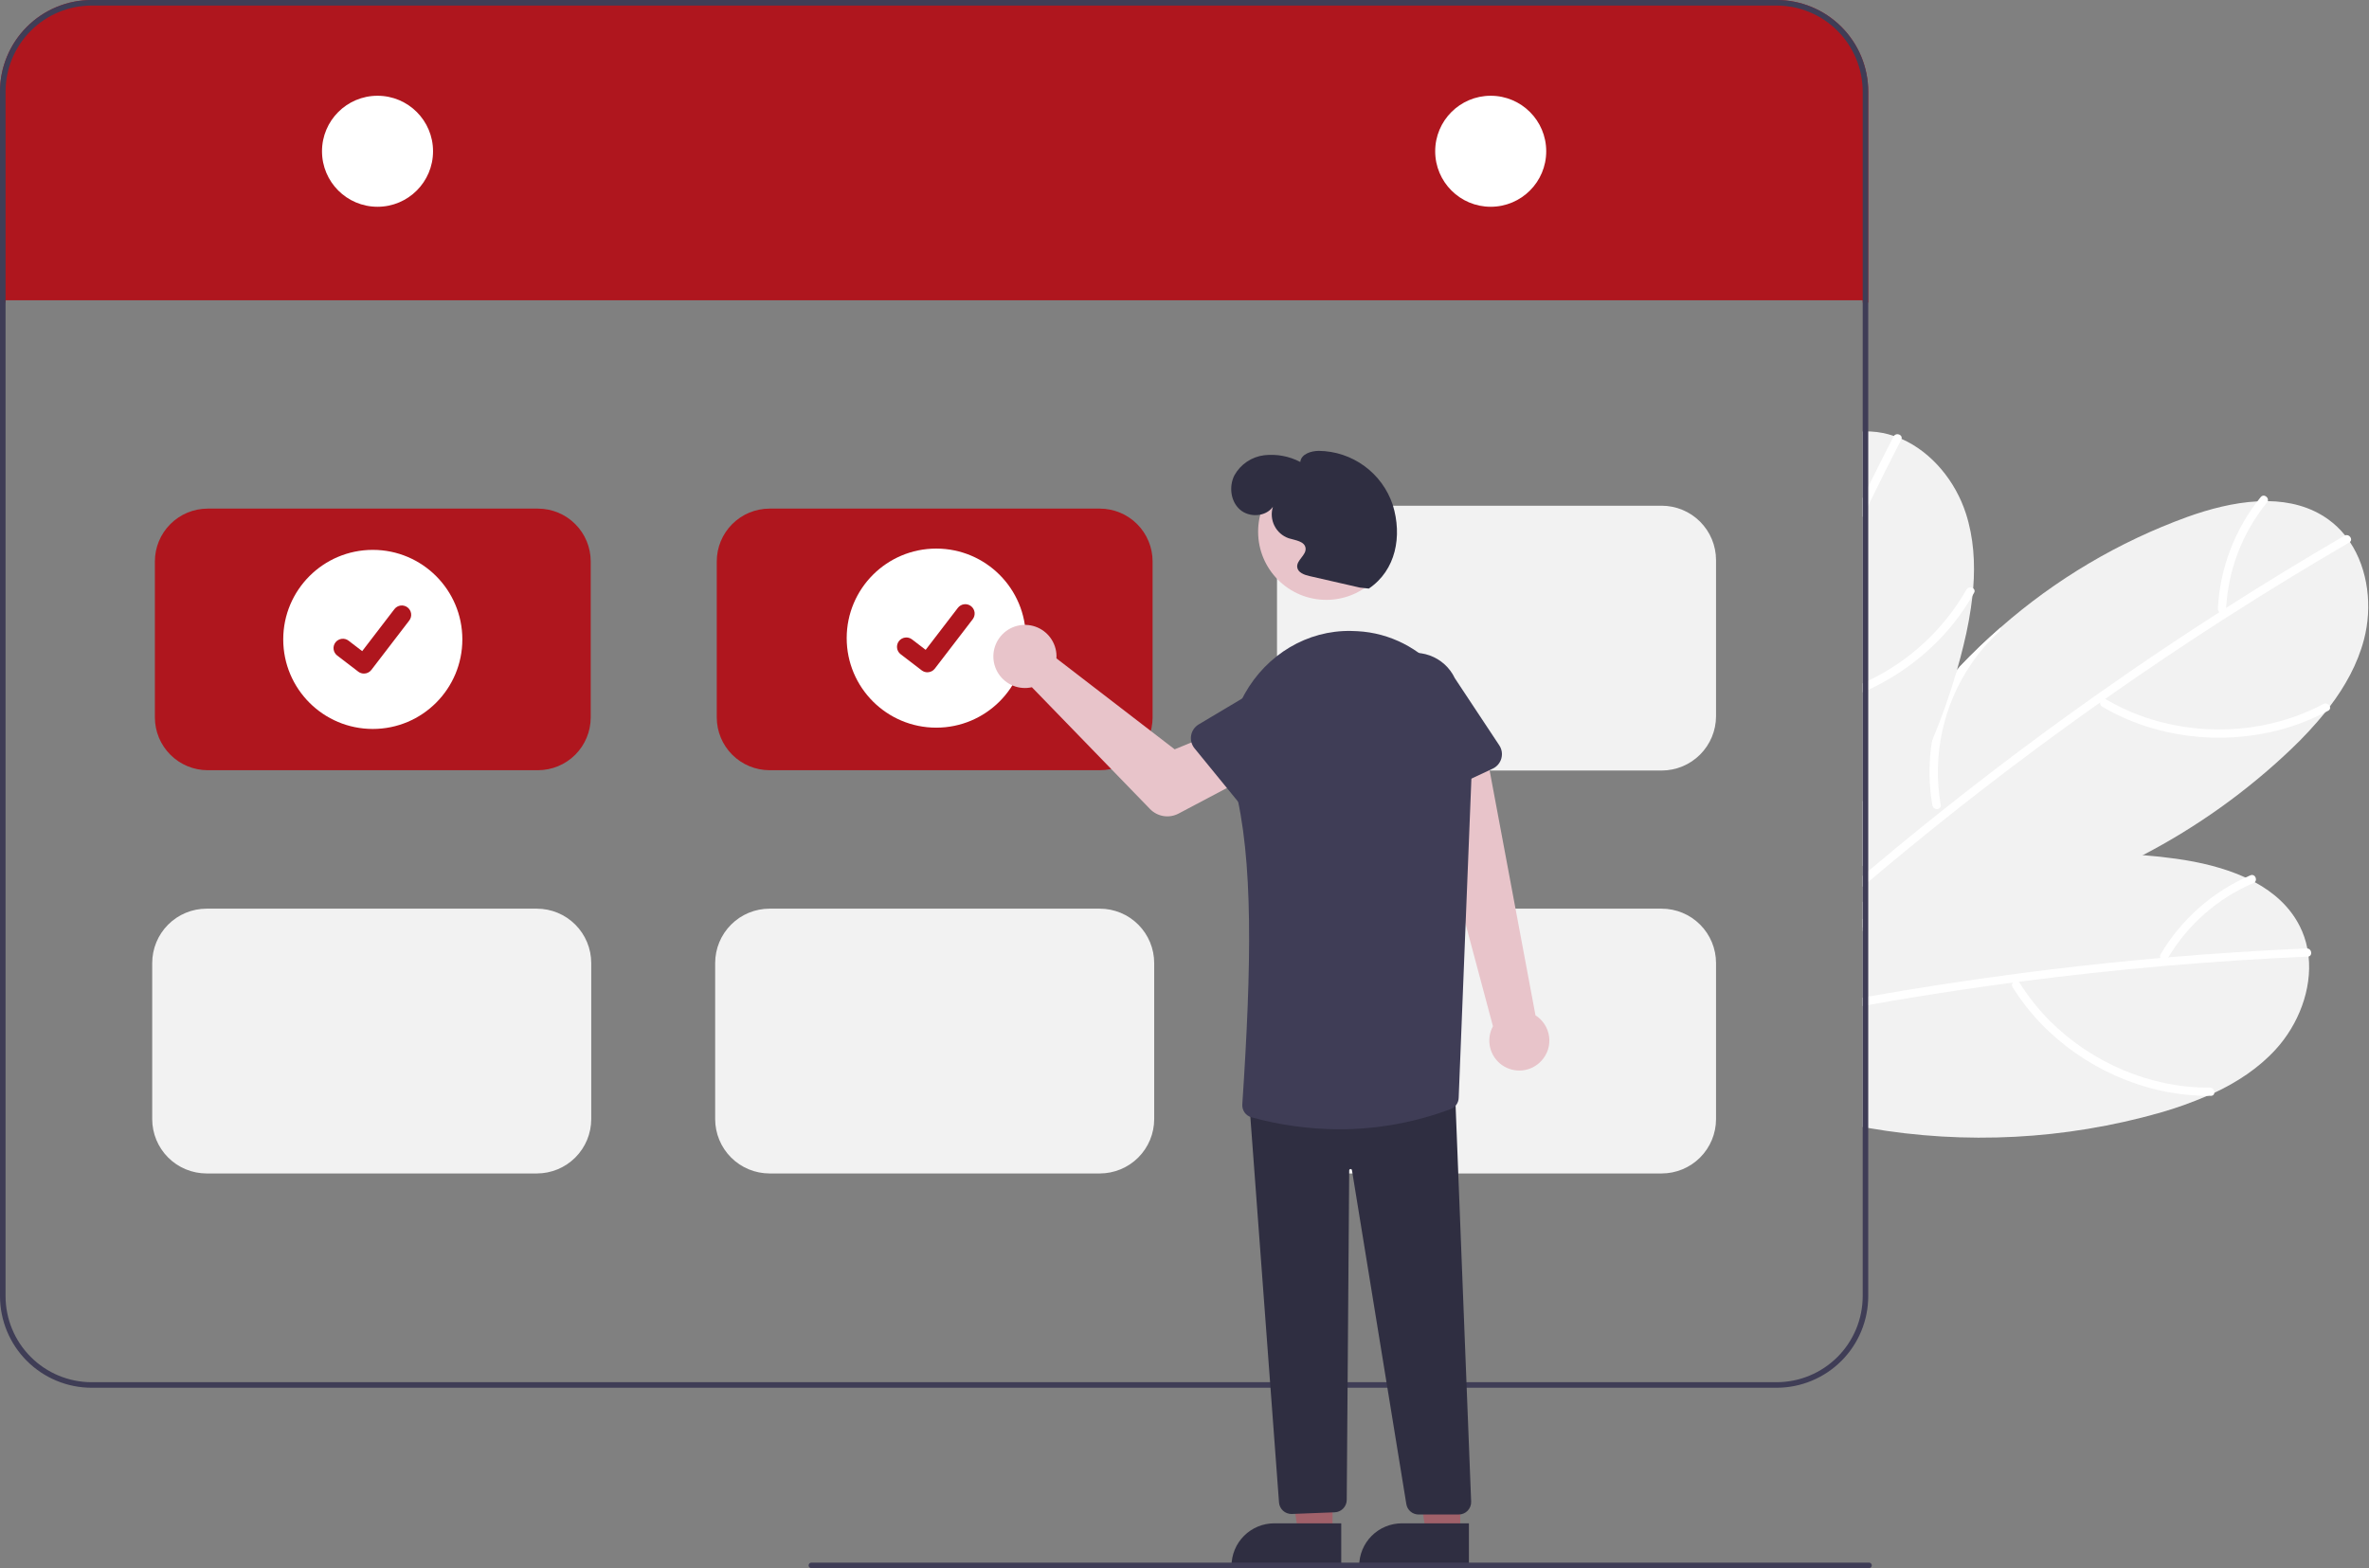 <svg width="145" height="96" viewBox="0 0 145 96" fill="none" xmlns="http://www.w3.org/2000/svg">
<rect x="0" y="0" width="145" height="96" fill="#808080" stroke="none"/>
<g id="undraw_booking_re_gw4j 1" clip-path="url(#clip0_2121_17797)">
<path id="Vector" d="M139.288 64.245C138.241 65.389 136.943 66.24 135.534 66.901H135.532C135.4 66.964 135.267 67.025 135.133 67.083H135.131L135.13 67.084L135.128 67.083H135.126L135.126 67.083L135.126 67.084L135.125 67.084L135.125 67.084H135.123L135.121 67.083C135.12 67.084 135.12 67.084 135.118 67.083L135.116 67.084L135.114 67.083H135.113C135.111 67.084 135.111 67.084 135.109 67.083H135.108C134.165 67.49 133.197 67.837 132.209 68.119C126.401 69.767 120.297 70.086 114.35 69.052C114.236 69.032 114.124 69.011 114.01 68.991V55.209C114.122 55.162 114.236 55.114 114.35 55.068C115.092 54.761 115.844 54.478 116.604 54.22C117.699 53.847 118.808 53.526 119.933 53.259C123.603 52.37 127.389 52.064 131.154 52.351C131.839 52.402 132.522 52.476 133.203 52.572C134.629 52.771 136.124 53.118 137.439 53.719H137.441C137.633 53.809 137.821 53.903 138.008 54.003C139.177 54.637 140.163 55.508 140.764 56.703C140.98 57.132 141.136 57.589 141.226 58.06V58.064C141.26 58.227 141.284 58.392 141.303 58.555C141.517 60.567 140.682 62.719 139.288 64.245Z" fill="#F2F2F2"/>
<path id="Vector_2" d="M141.303 58.555C141.286 58.559 141.269 58.561 141.252 58.562C138.341 58.689 135.434 58.878 132.532 59.129H132.527C132.515 59.131 132.505 59.131 132.493 59.132C129.513 59.391 126.538 59.714 123.571 60.103C123.445 60.12 123.321 60.136 123.197 60.152C121.144 60.425 119.096 60.729 117.051 61.063C116.149 61.21 115.248 61.364 114.35 61.525C114.236 61.545 114.124 61.564 114.01 61.586V61.071C114.124 61.049 114.237 61.03 114.35 61.01C117.343 60.48 120.347 60.017 123.362 59.622C124.119 59.52 124.878 59.423 125.638 59.333C127.834 59.068 130.032 58.839 132.234 58.646C132.396 58.633 132.556 58.619 132.717 58.606C135.536 58.366 138.359 58.184 141.185 58.06C141.199 58.06 141.213 58.061 141.226 58.064C141.498 58.087 141.556 58.495 141.303 58.555Z" fill="white"/>
<path id="Vector_3" d="M135.259 66.582C131.633 66.609 128.061 65.071 125.496 62.526C124.772 61.805 124.135 61.003 123.596 60.136C123.423 59.858 123.019 60.164 123.19 60.439C125.182 63.633 128.5 65.909 132.158 66.746C133.196 66.981 134.259 67.095 135.324 67.085C135.649 67.082 135.582 66.58 135.259 66.582Z" fill="white"/>
<path id="Vector_4" d="M119.933 53.259C119.917 53.307 119.89 53.349 119.852 53.383C119.815 53.417 119.77 53.44 119.72 53.451C118.89 53.669 118.087 53.982 117.328 54.385C116.22 54.97 115.215 55.731 114.35 56.637C114.304 56.682 114.26 56.728 114.217 56.776C114.146 56.851 114.078 56.927 114.01 57.005V56.264C114.119 56.149 114.232 56.035 114.35 55.926C115.033 55.272 115.789 54.7 116.604 54.221C117.699 53.847 118.808 53.526 119.933 53.259Z" fill="white"/>
<path id="Vector_5" d="M137.739 53.586C135.433 54.577 133.503 56.278 132.23 58.443C132.205 58.504 132.204 58.574 132.23 58.636C132.255 58.698 132.304 58.748 132.365 58.775C132.427 58.799 132.496 58.799 132.558 58.774C132.62 58.748 132.67 58.701 132.697 58.64C133.912 56.596 135.744 54.99 137.93 54.055C138.23 53.927 138.04 53.457 137.739 53.586Z" fill="white"/>
<path id="Vector_6" d="M144.692 39.154C144.298 40.653 143.542 42.011 142.603 43.249L142.601 43.251C142.514 43.367 142.424 43.484 142.331 43.596V43.598C141.678 44.401 140.974 45.161 140.222 45.873C137.519 48.448 134.466 50.63 131.154 52.352C125.943 55.074 120.118 56.682 114.35 56.774C114.305 56.776 114.261 56.776 114.217 56.776C114.147 56.778 114.078 56.778 114.01 56.778V49.055C114.12 48.844 114.234 48.634 114.35 48.425C115.849 45.727 117.677 43.226 119.792 40.979C119.843 40.923 119.896 40.867 119.948 40.813C120.743 39.973 121.577 39.174 122.449 38.415C125.805 35.465 129.683 33.169 133.883 31.644C135.237 31.158 136.722 30.769 138.166 30.693C138.378 30.681 138.589 30.676 138.802 30.678C140.132 30.696 141.408 31.011 142.497 31.789C142.887 32.069 143.237 32.401 143.537 32.776C143.642 32.907 143.739 33.041 143.833 33.179V33.18C144.957 34.862 145.219 37.155 144.692 39.154Z" fill="#F2F2F2"/>
<path id="Vector_7" d="M143.833 33.178V33.18C143.82 33.191 143.806 33.201 143.792 33.209C141.277 34.672 138.794 36.188 136.343 37.758C136.34 37.759 136.338 37.761 136.334 37.763C136.325 37.77 136.314 37.776 136.304 37.781C133.784 39.395 131.3 41.064 128.852 42.787C128.75 42.858 128.646 42.931 128.542 43.004C126.852 44.199 125.179 45.419 123.523 46.664C120.397 49.019 117.339 51.461 114.35 53.991C114.236 54.086 114.124 54.183 114.01 54.28V53.619C114.122 53.522 114.236 53.425 114.35 53.33C115.495 52.363 116.65 51.41 117.816 50.47C118.164 50.19 118.514 49.91 118.864 49.633C121.974 47.157 125.153 44.774 128.401 42.483H128.403C129.042 42.032 129.682 41.586 130.323 41.144C132.144 39.89 133.986 38.666 135.849 37.472C135.983 37.385 136.119 37.299 136.255 37.212C138.638 35.69 141.053 34.217 143.5 32.794C143.512 32.787 143.524 32.781 143.537 32.776C143.792 32.674 144.031 33.01 143.833 33.178Z" fill="white"/>
<path id="Vector_8" d="M142.211 43.095C139.012 44.803 135.135 45.101 131.681 44.039C130.706 43.736 129.768 43.322 128.888 42.804C128.606 42.639 128.39 43.098 128.669 43.262C131.917 45.165 135.912 45.639 139.54 44.681C140.569 44.407 141.563 44.014 142.502 43.51C142.789 43.357 142.496 42.943 142.211 43.095Z" fill="white"/>
<path id="Vector_9" d="M118.28 49.312C118.122 48.422 118.067 47.517 118.118 46.615C118.233 44.558 118.862 42.563 119.95 40.813C120.746 39.974 121.58 39.175 122.451 38.415C122.46 38.465 122.455 38.516 122.437 38.563C122.42 38.61 122.39 38.652 122.352 38.684C121.718 39.263 121.152 39.914 120.668 40.623C118.937 43.149 118.261 46.252 118.785 49.27C118.793 49.304 118.793 49.34 118.783 49.374C118.774 49.408 118.756 49.439 118.731 49.464C118.695 49.496 118.651 49.517 118.604 49.527C118.557 49.536 118.508 49.533 118.462 49.517C118.416 49.502 118.376 49.475 118.344 49.439C118.312 49.403 118.29 49.359 118.28 49.312Z" fill="white"/>
<path id="Vector_10" d="M138.37 30.433C136.788 32.382 135.87 34.786 135.748 37.293C135.754 37.36 135.786 37.422 135.837 37.465C135.888 37.508 135.955 37.53 136.022 37.525C136.088 37.518 136.149 37.485 136.192 37.434C136.235 37.383 136.257 37.318 136.253 37.251C136.379 34.877 137.256 32.604 138.757 30.76C138.963 30.508 138.577 30.18 138.37 30.433Z" fill="white"/>
<path id="Vector_11" d="M120.774 36.016V36.018C120.762 36.164 120.748 36.308 120.733 36.453V36.456C120.615 37.484 120.431 38.504 120.181 39.508C120.062 40 119.933 40.49 119.792 40.979C119.775 41.042 119.756 41.105 119.737 41.166V41.168C119.322 42.591 118.827 43.989 118.252 45.356C117.196 47.872 115.888 50.276 114.35 52.53C114.239 52.694 114.125 52.859 114.01 53.023V26.414C114.124 26.407 114.236 26.407 114.35 26.411C114.404 26.411 114.458 26.413 114.513 26.416C114.992 26.441 115.466 26.533 115.92 26.69C116.079 26.742 116.234 26.802 116.387 26.868C118.241 27.68 119.697 29.471 120.329 31.44C120.803 32.915 120.898 34.466 120.774 36.016Z" fill="#F2F2F2"/>
<path id="Vector_12" d="M116.387 26.868C116.383 26.885 116.377 26.901 116.368 26.916C115.68 28.253 115.007 29.597 114.35 30.948C114.236 31.18 114.122 31.415 114.01 31.648V30.492C114.122 30.261 114.235 30.03 114.35 29.799C114.858 28.769 115.374 27.744 115.899 26.724C115.905 26.712 115.912 26.7 115.92 26.689C116.076 26.465 116.463 26.618 116.387 26.868Z" fill="white"/>
<path id="Vector_13" d="M120.828 36.29C120.798 36.344 120.767 36.398 120.733 36.453C120.234 37.322 119.64 38.134 118.963 38.872C117.661 40.285 116.093 41.426 114.35 42.231C114.237 42.286 114.124 42.337 114.01 42.384V41.832C114.124 41.781 114.237 41.728 114.35 41.674C116.874 40.47 118.97 38.525 120.359 36.098C120.379 36.063 120.407 36.033 120.439 36.01C120.472 35.987 120.509 35.971 120.548 35.963C120.588 35.956 120.628 35.956 120.667 35.966C120.706 35.975 120.742 35.993 120.774 36.018C120.795 36.032 120.814 36.05 120.828 36.072C120.842 36.093 120.852 36.117 120.857 36.142C120.863 36.168 120.863 36.194 120.858 36.219C120.853 36.244 120.843 36.268 120.828 36.29Z" fill="white"/>
<path id="Vector_14" d="M114.35 5.607V18.52H114.011V18.383H0.34V18.52H0V5.607C0.001 4.12 0.593 2.695 1.644 1.644C2.695 0.593 4.12 0.001 5.607 0H108.743C110.23 0.001 111.655 0.593 112.707 1.644C113.758 2.695 114.349 4.12 114.35 5.607Z" fill="#AF161E"/>
<path id="Vector_15" d="M108.743 0H5.607C4.12 0.001 2.695 0.593 1.644 1.644C0.593 2.695 0.001 4.12 0 5.607V79.349C0.001 80.835 0.593 82.261 1.644 83.312C2.695 84.363 4.12 84.954 5.607 84.956H108.743C110.23 84.954 111.655 84.363 112.707 83.312C113.758 82.261 114.349 80.835 114.35 79.349V5.607C114.349 4.12 113.758 2.695 112.707 1.644C111.655 0.593 110.23 0.001 108.743 0ZM114.011 79.349C114.009 80.745 113.453 82.084 112.466 83.071C111.478 84.059 110.14 84.614 108.743 84.616H5.607C4.211 84.614 2.872 84.059 1.885 83.071C0.897 82.084 0.342 80.745 0.34 79.349V5.607C0.342 4.211 0.897 2.872 1.885 1.885C2.872 0.897 4.211 0.342 5.607 0.34H108.743C110.14 0.342 111.478 0.897 112.466 1.885C113.453 2.872 114.009 4.211 114.011 5.607V79.349Z" fill="#3F3D56"/>
<path id="Vector_16" d="M23.107 12.658C24.984 12.658 26.505 11.137 26.505 9.26C26.505 7.383 24.984 5.862 23.107 5.862C21.23 5.862 19.709 7.383 19.709 9.26C19.709 11.137 21.23 12.658 23.107 12.658Z" fill="white"/>
<path id="Vector_17" d="M91.242 12.658C93.119 12.658 94.64 11.137 94.64 9.26C94.64 7.383 93.119 5.862 91.242 5.862C89.365 5.862 87.844 7.383 87.844 9.26C87.844 11.137 89.365 12.658 91.242 12.658Z" fill="white"/>
<path id="Vector_18" d="M32.926 47.151H12.711C11.854 47.15 11.033 46.809 10.428 46.204C9.822 45.598 9.481 44.777 9.48 43.921V34.366C9.481 33.51 9.822 32.688 10.428 32.083C11.033 31.477 11.854 31.137 12.711 31.136H32.926C33.783 31.137 34.604 31.477 35.209 32.083C35.815 32.688 36.156 33.51 36.156 34.366V43.921C36.156 44.777 35.815 45.598 35.209 46.204C34.604 46.809 33.783 47.15 32.926 47.151Z" fill="#AF161E"/>
<path id="Vector_19" d="M67.317 47.151H47.101C46.245 47.15 45.424 46.809 44.818 46.204C44.213 45.598 43.872 44.777 43.871 43.921V34.366C43.872 33.51 44.213 32.688 44.818 32.083C45.424 31.477 46.245 31.137 47.101 31.136H67.317C68.173 31.137 68.994 31.477 69.6 32.083C70.205 32.688 70.546 33.51 70.547 34.366V43.921C70.546 44.777 70.205 45.598 69.6 46.204C68.994 46.809 68.173 47.15 67.317 47.151Z" fill="#AF161E"/>
<path id="Vector_20" d="M67.317 71.837H47.102C46.219 71.836 45.373 71.486 44.749 70.862C44.125 70.238 43.774 69.392 43.773 68.509V58.955C43.774 58.072 44.125 57.226 44.749 56.602C45.373 55.978 46.219 55.627 47.102 55.627H67.317C68.199 55.627 69.045 55.978 69.669 56.602C70.293 57.226 70.644 58.072 70.645 58.955V68.509C70.644 69.392 70.293 70.238 69.669 70.862C69.045 71.486 68.199 71.836 67.317 71.837Z" fill="#F2F2F2"/>
<path id="Vector_21" d="M32.86 71.837H12.645C11.762 71.836 10.916 71.486 10.292 70.862C9.668 70.238 9.317 69.392 9.316 68.509V58.955C9.317 58.072 9.668 57.226 10.292 56.602C10.916 55.978 11.762 55.627 12.645 55.627H32.86C33.742 55.627 34.588 55.978 35.212 56.602C35.836 57.226 36.187 58.072 36.188 58.955V68.509C36.187 69.392 35.836 70.238 35.212 70.862C34.588 71.486 33.742 71.836 32.86 71.837Z" fill="#F2F2F2"/>
<path id="Vector_22" d="M101.706 71.837H81.49C80.608 71.836 79.762 71.486 79.138 70.862C78.514 70.238 78.163 69.392 78.162 68.509V58.955C78.163 58.072 78.514 57.226 79.138 56.602C79.762 55.978 80.608 55.627 81.49 55.627H101.706C102.588 55.627 103.434 55.978 104.058 56.602C104.682 57.226 105.033 58.072 105.034 58.955V68.509C105.033 69.392 104.682 70.238 104.058 70.862C103.434 71.486 102.588 71.836 101.706 71.837Z" fill="#F2F2F2"/>
<path id="Vector_23" d="M101.706 47.17H81.49C80.608 47.169 79.762 46.818 79.138 46.194C78.514 45.57 78.163 44.724 78.162 43.842V34.287C78.163 33.405 78.514 32.559 79.138 31.935C79.762 31.311 80.608 30.96 81.49 30.959H101.706C102.588 30.96 103.434 31.311 104.058 31.935C104.682 32.559 105.033 33.405 105.034 34.287V43.842C105.033 44.724 104.682 45.57 104.058 46.194C103.434 46.818 102.588 47.169 101.706 47.17Z" fill="#F2F2F2"/>
<path id="Vector_24" d="M22.818 44.625C25.845 44.625 28.299 42.171 28.299 39.143C28.299 36.116 25.845 33.662 22.818 33.662C19.79 33.662 17.336 36.116 17.336 39.143C17.336 42.171 19.79 44.625 22.818 44.625Z" fill="white"/>
<path id="Vector_25" d="M22.275 41.234C22.152 41.235 22.032 41.195 21.933 41.121L21.927 41.116L20.639 40.13C20.579 40.084 20.529 40.027 20.491 39.962C20.453 39.897 20.429 39.825 20.419 39.751C20.409 39.676 20.414 39.6 20.433 39.528C20.453 39.455 20.486 39.387 20.532 39.327C20.578 39.267 20.635 39.217 20.7 39.18C20.765 39.142 20.837 39.118 20.912 39.108C20.986 39.098 21.062 39.103 21.134 39.122C21.207 39.142 21.275 39.175 21.335 39.221L22.169 39.861L24.141 37.289C24.187 37.23 24.244 37.18 24.309 37.142C24.374 37.105 24.446 37.08 24.52 37.07C24.595 37.06 24.671 37.066 24.743 37.085C24.816 37.104 24.884 37.138 24.944 37.184L24.931 37.2L24.944 37.184C25.064 37.276 25.143 37.413 25.163 37.563C25.183 37.714 25.142 37.866 25.05 37.986L22.73 41.011C22.677 41.081 22.608 41.137 22.529 41.176C22.45 41.215 22.363 41.235 22.275 41.234Z" fill="#AF161E"/>
<path id="Vector_26" d="M57.306 44.546C60.333 44.546 62.788 42.092 62.788 39.065C62.788 36.037 60.333 33.583 57.306 33.583C54.278 33.583 51.824 36.037 51.824 39.065C51.824 42.092 54.278 44.546 57.306 44.546Z" fill="white"/>
<path id="Vector_27" d="M56.763 41.156C56.64 41.156 56.52 41.116 56.421 41.042L56.415 41.038L55.127 40.051C55.006 39.959 54.927 39.823 54.907 39.672C54.887 39.522 54.928 39.369 55.02 39.249C55.113 39.128 55.249 39.05 55.4 39.03C55.55 39.01 55.702 39.05 55.823 39.143L56.657 39.782L58.629 37.211C58.675 37.151 58.732 37.101 58.797 37.064C58.862 37.026 58.934 37.002 59.008 36.992C59.083 36.982 59.159 36.987 59.231 37.006C59.304 37.026 59.372 37.059 59.431 37.105L59.419 37.122L59.432 37.105C59.552 37.198 59.631 37.334 59.651 37.484C59.67 37.635 59.63 37.787 59.538 37.908L57.218 40.932C57.165 41.002 57.096 41.059 57.017 41.097C56.938 41.136 56.851 41.156 56.763 41.156Z" fill="#AF161E"/>
<path id="Vector_28" d="M94.354 64.931C94.534 64.734 94.669 64.501 94.749 64.246C94.829 63.991 94.852 63.722 94.816 63.458C94.781 63.193 94.688 62.94 94.544 62.715C94.4 62.49 94.209 62.3 93.983 62.157L90.923 45.816L87.201 47.197L91.38 62.825C91.165 63.22 91.103 63.679 91.204 64.117C91.306 64.555 91.565 64.94 91.931 65.2C92.298 65.459 92.747 65.575 93.194 65.526C93.64 65.476 94.053 65.265 94.354 64.931Z" fill="#E8C4CA"/>
<path id="Vector_29" d="M64.657 39.997C64.666 40.099 64.668 40.201 64.661 40.303L71.897 45.872L73.95 45.029L75.626 47.96L72.138 49.805C71.856 49.954 71.534 50.008 71.219 49.958C70.904 49.908 70.614 49.757 70.392 49.529L63.159 42.071C62.776 42.158 62.376 42.125 62.012 41.979C61.648 41.832 61.337 41.578 61.121 41.251C60.904 40.923 60.793 40.538 60.801 40.145C60.809 39.753 60.937 39.372 61.167 39.054C61.397 38.736 61.718 38.495 62.088 38.364C62.458 38.233 62.859 38.218 63.238 38.32C63.617 38.422 63.956 38.638 64.209 38.937C64.463 39.237 64.619 39.607 64.657 39.997Z" fill="#E8C4CA"/>
<path id="Vector_30" d="M81.562 93.935H79.479L78.488 87.6L81.563 87.6L81.562 93.935Z" fill="#A0616A"/>
<path id="Vector_31" d="M82.094 95.955L75.377 95.955V95.87C75.377 95.526 75.445 95.186 75.576 94.869C75.707 94.552 75.9 94.264 76.143 94.021C76.385 93.778 76.674 93.586 76.991 93.454C77.308 93.323 77.648 93.255 77.991 93.255L82.094 93.255L82.094 95.955Z" fill="#2F2E41"/>
<path id="Vector_32" d="M89.379 93.935H87.296L86.305 87.6L89.379 87.6L89.379 93.935Z" fill="#A0616A"/>
<path id="Vector_33" d="M89.908 95.955L83.191 95.955V95.87C83.191 95.526 83.259 95.186 83.39 94.869C83.522 94.552 83.714 94.264 83.957 94.021C84.2 93.778 84.488 93.586 84.805 93.454C85.123 93.323 85.462 93.255 85.806 93.255L89.908 93.255L89.908 95.955Z" fill="#2F2E41"/>
<path id="Vector_34" d="M79.046 92.683C78.856 92.683 78.673 92.612 78.532 92.484C78.391 92.356 78.304 92.18 78.286 91.991L76.471 67.577L76.556 67.57L89.049 66.543L89.052 66.632L90.045 91.923C90.049 92.026 90.032 92.128 89.995 92.224C89.959 92.32 89.903 92.408 89.832 92.482C89.76 92.556 89.675 92.615 89.58 92.655C89.485 92.696 89.384 92.716 89.281 92.716H86.832C86.649 92.717 86.472 92.652 86.333 92.533C86.194 92.414 86.103 92.249 86.076 92.068L82.75 71.637C82.746 71.616 82.735 71.597 82.719 71.584C82.702 71.57 82.681 71.564 82.659 71.565C82.638 71.567 82.618 71.576 82.604 71.592C82.589 71.607 82.581 71.628 82.581 71.649L82.43 91.822C82.428 92.017 82.352 92.204 82.218 92.344C82.083 92.485 81.9 92.57 81.705 92.58L79.087 92.682C79.074 92.683 79.06 92.683 79.046 92.683Z" fill="#2F2E41"/>
<path id="Vector_35" d="M81.179 36.722C83.484 36.722 85.352 34.854 85.352 32.549C85.352 30.244 83.484 28.376 81.179 28.376C78.874 28.376 77.006 30.244 77.006 32.549C77.006 34.854 78.874 36.722 81.179 36.722Z" fill="#E8C4CA"/>
<path id="Vector_36" d="M81.986 69.134C80.162 69.129 78.347 68.88 76.588 68.396C76.419 68.347 76.272 68.241 76.172 68.096C76.072 67.951 76.025 67.776 76.039 67.6C76.6 59.157 76.733 52.604 75.551 48.071C75.048 46.138 75.276 44.103 76.178 42.487C77.536 40.055 80.031 38.575 82.693 38.626C82.82 38.629 82.948 38.633 83.078 38.64C87.118 38.848 90.265 42.502 90.095 46.786L89.282 67.204C89.279 67.353 89.232 67.498 89.147 67.62C89.062 67.742 88.942 67.836 88.804 67.891C86.624 68.711 84.315 69.132 81.986 69.134Z" fill="#3F3D56"/>
<path id="Vector_37" d="M76.237 49.638L73.111 45.808C73.022 45.699 72.958 45.572 72.922 45.436C72.887 45.3 72.881 45.157 72.906 45.019C72.93 44.88 72.984 44.749 73.064 44.633C73.144 44.517 73.248 44.42 73.368 44.348L77.603 41.825C78.163 41.373 78.88 41.161 79.596 41.237C80.311 41.312 80.968 41.669 81.421 42.228C81.875 42.787 82.088 43.503 82.014 44.219C81.941 44.935 81.586 45.592 81.028 46.047L77.719 49.679C77.624 49.783 77.508 49.865 77.379 49.92C77.249 49.975 77.109 50.002 76.969 49.998C76.828 49.994 76.69 49.96 76.564 49.898C76.437 49.836 76.326 49.747 76.237 49.638Z" fill="#3F3D56"/>
<path id="Vector_38" d="M86.073 49.157C85.944 49.1 85.83 49.016 85.737 48.91C85.644 48.804 85.576 48.679 85.535 48.545L84.128 43.837C83.823 43.185 83.788 42.439 84.032 41.762C84.276 41.084 84.779 40.532 85.43 40.225C86.081 39.917 86.827 39.881 87.505 40.124C88.183 40.366 88.737 40.867 89.046 41.518L91.767 45.628C91.845 45.745 91.896 45.877 91.918 46.017C91.94 46.156 91.931 46.297 91.893 46.433C91.855 46.568 91.788 46.694 91.697 46.801C91.606 46.909 91.493 46.995 91.366 47.055L86.888 49.151C86.761 49.21 86.622 49.242 86.481 49.243C86.341 49.244 86.201 49.215 86.073 49.157Z" fill="#3F3D56"/>
<path id="Vector_39" d="M83.241 35.973L80.147 35.265C79.828 35.192 79.445 35.053 79.4 34.728C79.341 34.292 79.968 33.989 79.91 33.553C79.854 33.13 79.283 33.076 78.876 32.951C78.496 32.818 78.183 32.543 78.004 32.183C77.824 31.823 77.791 31.408 77.912 31.024C77.471 31.646 76.464 31.699 75.892 31.195C75.32 30.692 75.211 29.779 75.554 29.099C75.74 28.765 76.001 28.48 76.318 28.266C76.635 28.052 76.997 27.916 77.376 27.869C78.138 27.782 78.909 27.926 79.589 28.282C79.634 27.8 80.235 27.605 80.719 27.601C81.723 27.612 82.699 27.937 83.51 28.529C84.322 29.121 84.928 29.952 85.246 30.905C85.839 32.817 85.442 34.912 83.782 36.031L83.241 35.973Z" fill="#2F2E41"/>
<path id="Vector_40" d="M114.398 96H49.662C49.617 96 49.574 95.982 49.542 95.95C49.51 95.918 49.492 95.875 49.492 95.83C49.492 95.785 49.51 95.742 49.542 95.71C49.574 95.678 49.617 95.66 49.662 95.66H114.398C114.443 95.66 114.487 95.678 114.519 95.71C114.55 95.742 114.568 95.785 114.568 95.83C114.568 95.875 114.55 95.918 114.519 95.95C114.487 95.982 114.443 96 114.398 96Z" fill="#3F3D56"/>
</g>
<defs>
<clipPath id="clip0_2121_17797">
<rect width="144.954" height="96" fill="white"/>
</clipPath>
</defs>
</svg>
